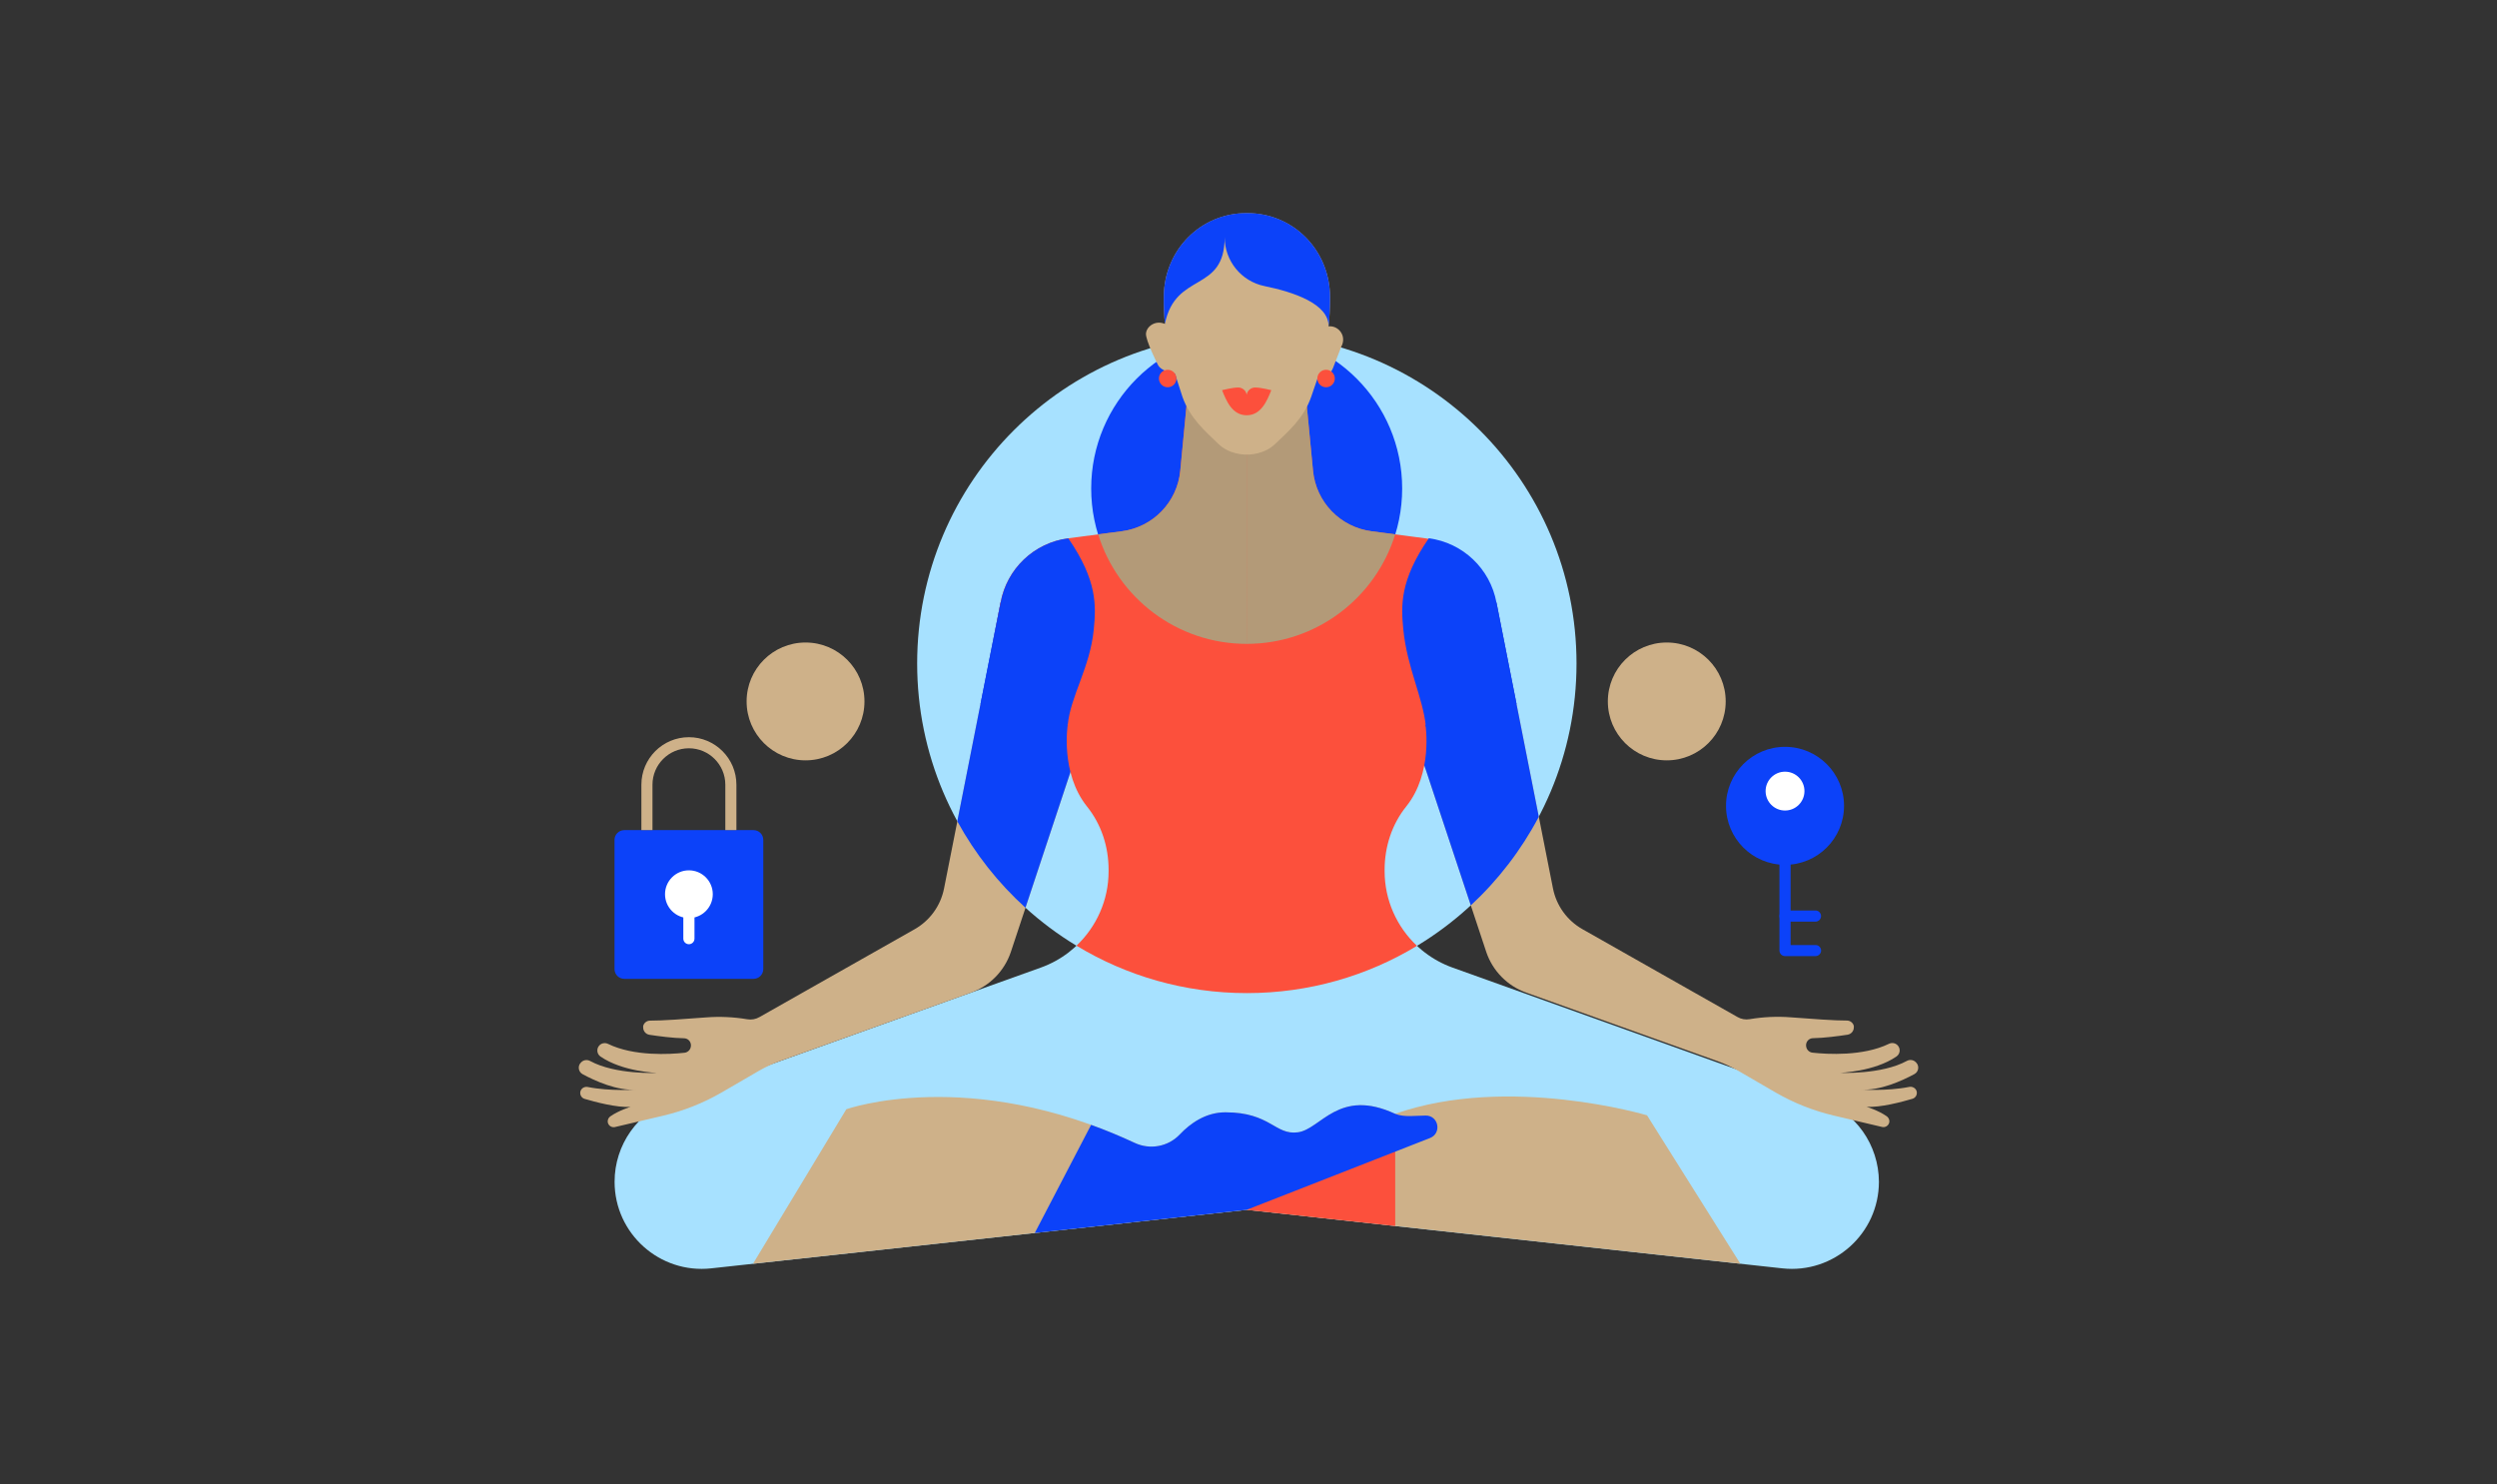 <?xml version="1.0" encoding="UTF-8"?> <!-- Generator: Adobe Illustrator 24.3.0, SVG Export Plug-In . SVG Version: 6.00 Build 0) --> <svg xmlns="http://www.w3.org/2000/svg" xmlns:xlink="http://www.w3.org/1999/xlink" version="1.1" id="Layer_1" x="0px" y="0px" viewBox="0 0 3084.9 1833.9" style="enable-background:new 0 0 3084.9 1833.9;" xml:space="preserve"><rect x="0" y="0" width="3084.9" height="1833.9" fill="#333333" stroke="none"/> <style type="text/css"> .st0{fill:#A7E1FF;} .st1{fill:#CEB189;} .st2{fill:#FC503C;} .st3{fill:#0C42F9;} .st4{fill:#B39A78;} .st5{fill:#FFFFFF;} </style> <g> <g> <circle class="st0" cx="1540.4" cy="819.8" r="407.3"></circle> <path class="st0" d="M2249.8,1358.8l-455.2-163.2c-50.3-18-83.9-65.8-83.9-119.2v-1.7c0-28.6,9.1-56.3,26.7-78.2 c33.3-41.4,23.8-100.7,23.8-100.7l98.2-68.8l-15.2-82.5c-7.7-41.8-41.5-73.9-83.7-79.4l-66-8.6c-38.6-5-68.6-36.1-72.3-74.8 l-11.5-119.7l-70.5,99.8l-70.5-99.8l-11.5,119.7c-3.7,38.8-33.7,69.8-72.3,74.8l-66,8.6c-42.2,5.5-76,37.6-83.7,79.4l-15.2,82.5 l98.2,68.8c0,0-9.4,59.2,23.8,100.7c17.7,22,26.7,49.6,26.7,78.2v1.7c0,53.5-33.6,101.2-83.9,119.2l-455.2,163.2 c-42.8,15.3-71.3,55.9-71.3,101.4v0c0,64.1,55.7,114,119.4,107l661.6-72.3l661.6,72.3c63.7,7,119.4-42.9,119.4-107v0 C2321.1,1414.7,2292.6,1374.1,2249.8,1358.8z"></path> <path class="st1" d="M2150.1,1561.5l-115.3-183.4c0,0-170.9-51-311-1.9l-183.6,118.6L2150.1,1561.5z"></path> <path class="st1" d="M930.3,1561.5l115.3-190.9c0,0,151.7-53.9,356.4,41.6c18.8,8.8,41.3,4.6,55.6-10.4 c13-13.7,32.1-27.4,56.4-27.4c55.8,0,61.2,28.5,89.6,24.7c28.4-3.8,50.3-55.3,120.2-22.8c11.2,4.5,25.7,2.1,37.8,2.1 c15.9,0,20,22,5.2,27.8l-226.5,88.7L930.3,1561.5z"></path> <polygon class="st2" points="1723.7,1376.3 1723.7,1514.9 1540.2,1494.9 "></polygon> <path class="st3" d="M1761.5,1378.4c-12.1,0-26.6,2.4-37.8-2.1c-69.9-32.5-91.8,19-120.2,22.8c-28.4,3.8-33.8-24.7-89.6-24.7 c-24.3,0-43.3,13.6-56.4,27.4c-14.3,15.1-36.7,19.2-55.6,10.4c-18.4-8.6-36.4-16-53.9-22.3l-69.6,133.6l261.7-28.6l226.5-88.7 C1781.5,1400.4,1777.4,1378.4,1761.5,1378.4z"></path> <path class="st1" d="M1236.2,744.5l115.2,126.9l-28.1,80.3l-74.5,224.7c-7.9,23.4-26.1,41.9-49.4,50.2l-236.1,84.6 c-8.8,3.1-17.2,7.1-25.3,11.7l-46.3,26.9c-22.6,13.1-47,22.8-72.5,28.8l-59.4,14c-3.5,0.8-7.1-1-8.5-4.4c-1.3-3.2,0-6.9,2.9-8.9 c9.9-7,24.8-11.7,24.8-11.7c-16.3,1.4-44.6-6.2-56.7-9.8c-3.8-1.1-6.1-4.9-5.3-8.9c0.9-4.1,5-6.6,9.1-5.8 c28.1,5.6,60.5,3.2,60.5,3.2c-23.8,2-52-11-66.8-19c-5.3-2.9-6.4-10-2.2-14.3l0.4-0.4c2.9-3,7.4-3.6,11.1-1.6 c31.3,17.1,82.5,14.7,82.5,14.7s-42.4-1.4-69.7-20.2c-4.8-3.3-5.3-10.2-1-14.2c2.8-2.6,7-3.1,10.4-1.4 c32,15.5,76.2,12.9,94.3,10.9c4.7-0.5,8.1-4.5,8-9.2l0-0.2c-0.1-4.7-3.9-8.5-8.6-8.5c-13.6-0.2-31.6-2.6-42.7-4.3 c-4.4-0.7-7.7-4.5-7.7-9l0-1.9c1-3.9,4.5-6.6,8.5-6.6c13.2,0.2,46.1-2.2,69.4-4c16.9-1.3,33.9-0.5,50.6,2.3 c5.2,0.9,10.6,0,15.2-2.7l191.6-108.5c18.9-10.7,32.2-29.1,36.4-50.4L1236.2,744.5z M2358.8,1343c-28.1,5.6-60.5,3.2-60.5,3.2 c23.8,2,52-11,66.8-19c5.3-2.9,6.4-10,2.2-14.3l-0.4-0.4c-2.9-3-7.4-3.6-11.1-1.6c-31.3,17.1-82.5,14.7-82.5,14.7 s42.4-1.4,69.7-20.2c4.8-3.3,5.3-10.2,1-14.2c-2.8-2.6-7-3.1-10.4-1.4c-32,15.5-76.2,12.9-94.3,10.9c-4.7-0.5-8.1-4.5-8-9.2l0-0.2 c0.1-4.7,3.9-8.5,8.6-8.5c13.6-0.2,31.6-2.6,42.7-4.3c4.4-0.7,7.7-4.5,7.7-9v-1.9c-1-3.9-4.5-6.6-8.6-6.6 c-13.2,0.2-46.1-2.2-69.4-4c-16.9-1.3-33.9-0.5-50.6,2.3c-5.2,0.9-10.6,0-15.2-2.7L1955,1148.1c-18.9-10.7-32.2-29.1-36.4-50.4 l-69.8-353.3l-115.2,126.9l28.1,80.3l74.5,224.7c7.9,23.4,26.1,41.9,49.4,50.2l236.1,84.6c8.8,3.1,17.2,7.1,25.3,11.7l46.3,26.9 c22.6,13.1,47,22.8,72.5,28.8l59.4,14c3.5,0.8,7.1-1,8.5-4.4c1.3-3.2,0-6.9-2.9-8.9c-9.9-7-24.8-11.7-24.8-11.7 c16.4,1.4,44.6-6.2,56.7-9.8c3.8-1.1,6.1-4.9,5.3-8.9C2367.1,1344.7,2362.9,1342.2,2358.8,1343z"></path> <circle class="st3" cx="1540.2" cy="603.6" r="192.1"></circle> <g> <path class="st3" d="M1848.8,744.5l-115.2,126.9l28.1,80.3l55.4,167c33.8-31.3,62.3-68.4,84-109.5L1848.8,744.5z"></path> <path class="st3" d="M1182.7,1014.8c22,40.2,50.5,76.3,84.2,106.8l56.3-169.9l28.1-80.3l-115.2-126.9L1182.7,1014.8z"></path> </g> <path class="st2" d="M1329.9,1168.5c61.4,37.2,133.5,58.6,210.5,58.6c76.9,0,148.9-21.3,210.2-58.4c-25-23.5-40-56.6-40-92.3v-1.7 c0-28.6,9.1-56.3,26.7-78.2c33.3-41.4,23.8-100.7,23.8-100.7l98.2-68.8l-15.2-82.5c-7.7-41.8-41.5-73.9-83.7-79.4l-66-8.6 c-38.6-5-68.6-36.1-72.3-74.8l-11.5-119.7l-70.5,99.8l-70.5-99.8l-11.5,119.7c-3.7,38.8-33.7,69.8-72.3,74.8l-66,8.6 c-42.2,5.5-76,37.6-83.7,79.4l-15.2,82.5l98.2,68.8c0,0-9.4,59.2,23.8,100.7c17.7,22,26.7,49.6,26.7,78.2v1.7 C1369.7,1112,1354.7,1145.1,1329.9,1168.5z"></path> <path class="st4" d="M1469.7,461.9l-11.5,119.7c-3.7,38.8-33.7,69.8-72.3,74.8l-29.2,3.8c24.2,78.4,97.2,135.4,183.6,135.4V561.8 L1469.7,461.9z"></path> <path class="st3" d="M1236.2,744.5l-24.8,125.4l107.7,25.9c3.6-36.2,27.6-70.8,32.2-118.1c2.8-29.1,4.6-60.2-31.5-112.6 C1277.7,670.6,1243.9,702.6,1236.2,744.5z"></path> <path class="st3" d="M1848.8,744.5l24.8,125.4l-112,28c-3.6-36.2-23.3-73-27.9-120.2c-2.8-29.1-4.6-60.2,31.5-112.6 C1807.2,670.6,1841,702.6,1848.8,744.5z"></path> <path class="st4" d="M1610.7,461.9l11.5,119.7c3.7,38.8,33.7,69.8,72.3,74.8l29.2,3.8c-24.2,78.4-97.2,135.4-183.6,135.4V561.8 L1610.7,461.9z"></path> <path class="st1" d="M1658.9,415.6c-1.3-5-4.9-9.2-9.7-11.2c-2.7-1.1-5.3-1.4-7.8-1.1c0,0,0,0,0,0c0,0,0-0.1,0-0.1c0,0,0,0,0,0.1 c1.2-11.2,1.8-23.3,1.8-36.5c-0.3-57.4-45.2-103.6-102.6-103.4c-57.4-0.4-102.4,45.8-102.8,103.1c-0.1,12.1,0.4,23.3,1.4,33.7 c1.2,0.5,1.2,0.5,0,0c-3.3-1.3-6.9-2-10.7-1.2c-6.4,1.3-12.1,6.5-12.7,12.9c-0.8,8.3,14.5,38.5,14.5,38.5 c4.1,8.9,21.4,11.5,21.4,11.5c2.1,6.3,7.2,22.8,9.1,28.3c9.4,27,29.1,43.4,44.1,58c13.7,13.4,32.1,13.6,35.4,13.5 c3.3,0.1,21.7-0.1,35.4-13.4c15-14.5,34.8-30.9,44.2-57.9c1.4-3.9,8.2-24,8.2-24c7.3-0.6,15.1-2.4,18.7-11.5l10.7-27.5 c0.3-0.5,0.5-0.9,0.7-1.4l0.1-0.3l0,0C1659.4,422.7,1659.8,419.2,1658.9,415.6z"></path> <path class="st3" d="M1641.4,403.1c1.2-11.2,1.8-23.3,1.8-36.4c-0.3-57.4-45.2-103.6-102.6-103.4 c-57.4-0.4-102.4,45.8-102.8,103.1c-0.1,12.1,0.4,23.3,1.4,33.7c13.2-65.1,73.8-37.6,73.8-107.1l0,0c0,29.3,20.5,54.6,49.2,60.5 c36.3,7.4,79.4,22,79.2,49.7c0,0,0,0,0,0C1641.4,403.2,1641.4,403.2,1641.4,403.1z"></path> <path class="st3" d="M930.9,1209.5H771.3c-6.7,0-12.1-5.4-12.1-12.1v-159.6c0-6.7,5.4-12.1,12.1-12.1h159.6 c6.7,0,12.1,5.4,12.1,12.1v159.6C943,1204.1,937.6,1209.5,930.9,1209.5z"></path> <circle class="st3" cx="2205.3" cy="995.7" r="72.9"></circle> <g> <path class="st1" d="M909.8,1025.7h-13.7v-56.1c0-24.8-20.2-45-45-45c-24.8,0-45,20.2-45,45v56.1h-13.7v-56.1 c0-32.4,26.3-58.7,58.7-58.7s58.7,26.3,58.7,58.7V1025.7z"></path> </g> <g> <circle class="st5" cx="851.1" cy="1104.9" r="29.5"></circle> <g> <path class="st5" d="M851.1,1166.7c-3.8,0-6.9-3.1-6.9-6.9v-71.4c0-3.8,3.1-6.9,6.9-6.9c3.8,0,6.9,3.1,6.9,6.9v71.4 C858,1163.6,854.9,1166.7,851.1,1166.7z"></path> </g> </g> <g> <path class="st3" d="M2242.9,1181.4h-37.6c-3.8,0-6.9-3.1-6.9-6.9V977.5c0-3.8,3.1-6.9,6.9-6.9s6.9,3.1,6.9,6.9v190.2h30.8 c3.8,0,6.9,3.1,6.9,6.9C2249.8,1178.3,2246.7,1181.4,2242.9,1181.4z"></path> </g> <g> <path class="st3" d="M2242.9,1138.8h-37.6c-3.8,0-6.9-3.1-6.9-6.9c0-3.8,3.1-6.9,6.9-6.9h37.6c3.8,0,6.9,3.1,6.9,6.9 C2249.8,1135.8,2246.7,1138.8,2242.9,1138.8z"></path> </g> <circle class="st5" cx="2205.3" cy="977.5" r="24"></circle> <path class="st2" d="M1550.7,478.8c-5.3,0-9.8,3.9-10.5,9c-0.7-5.1-5.2-9-10.5-9c-6.9,0-19.9,3.3-19.9,3.3 c5.1,12.9,12.4,31,30.4,31c17.9,0,25.2-18,30.4-31C1570.6,482.1,1557.7,478.8,1550.7,478.8z"></path> <circle class="st2" cx="1638.3" cy="467.7" r="10.8"></circle> <circle class="st2" cx="1442.6" cy="467.7" r="10.8"></circle> </g> <g> <circle class="st1" cx="2059.2" cy="866.7" r="72.8"></circle> </g> <g> <circle class="st1" cx="995.2" cy="866.7" r="72.8"></circle> </g> </g> </svg> 